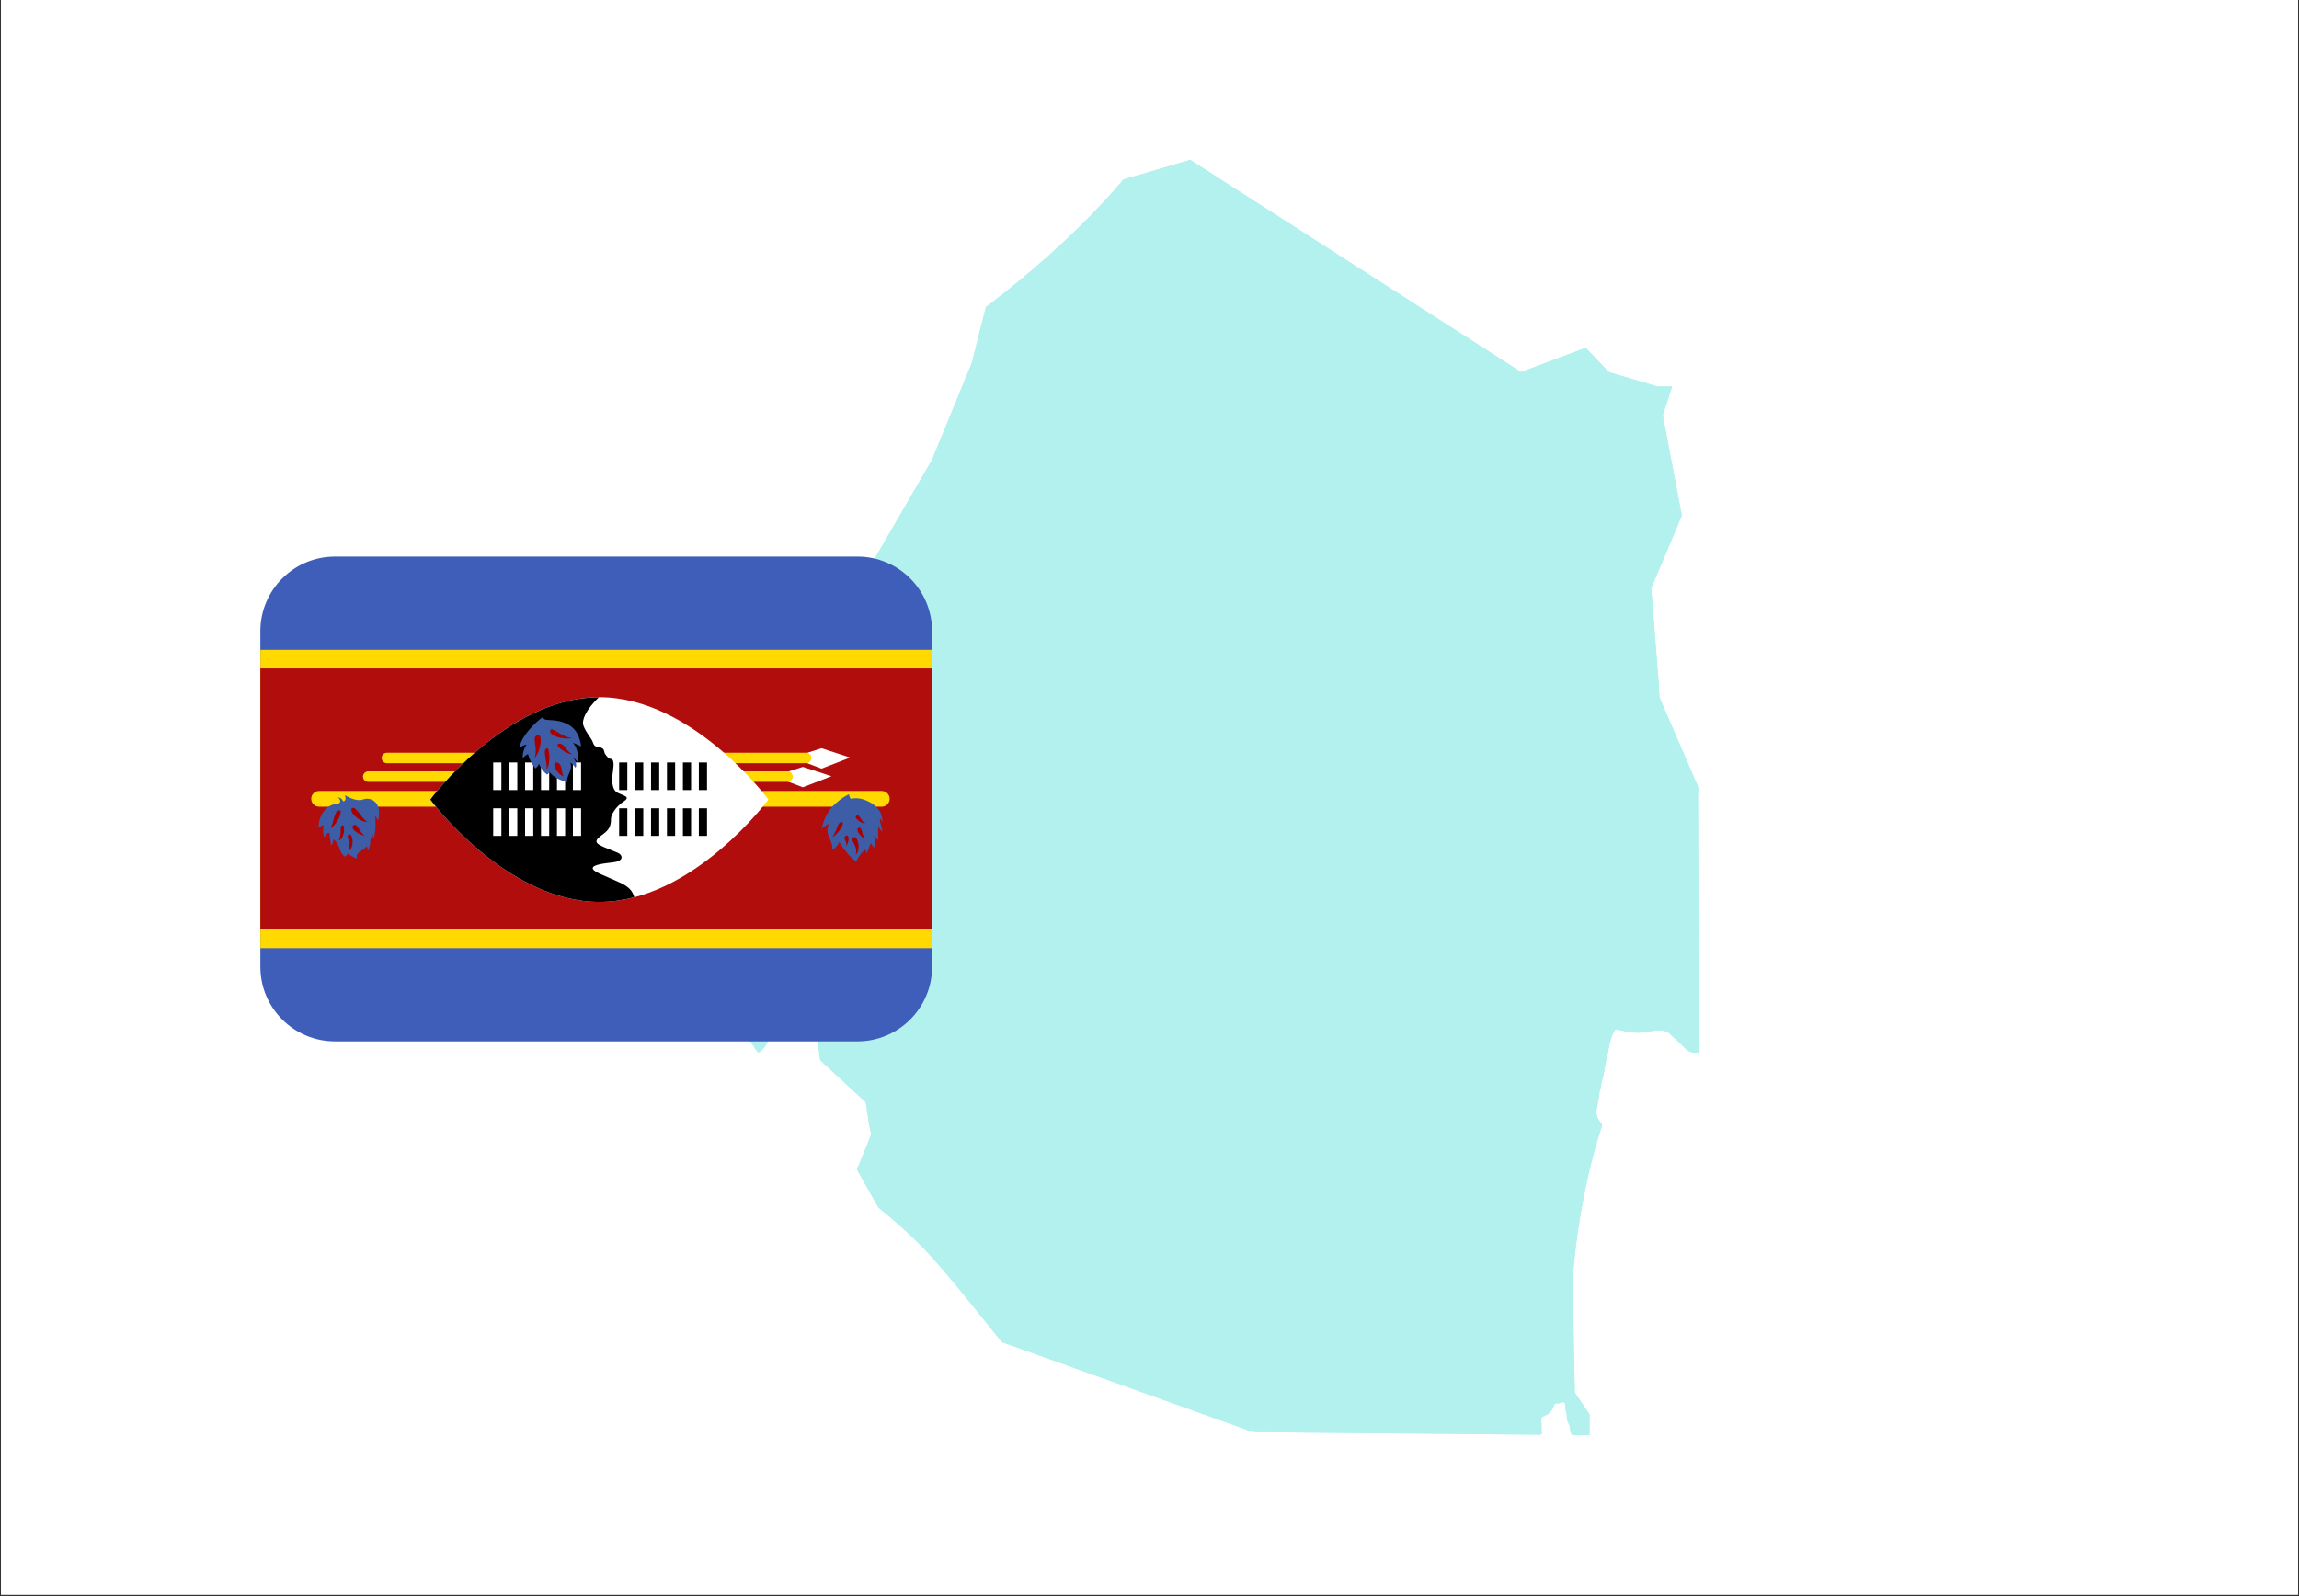 <svg xmlns="http://www.w3.org/2000/svg" xmlns:xlink="http://www.w3.org/1999/xlink" width="1080" zoomAndPan="magnify" viewBox="0 0 810 562.5" height="750" preserveAspectRatio="xMidYMid meet" version="1.0"><rect x="0" y="0" width="810" height="562.5" fill="#333333" stroke="none"/><defs><filter x="0%" y="0%" width="100%" height="100%" id="2e8896d241"><feColorMatrix values="0 0 0 0 1 0 0 0 0 1 0 0 0 0 1 0 0 0 1 0" color-interpolation-filters="sRGB"/></filter><clipPath id="f095def7d6"><path d="M 0.359 0 L 809.641 0 L 809.641 562 L 0.359 562 Z M 0.359 0 " clip-rule="nonzero"/></clipPath><mask id="3a27317a07"><g filter="url(#2e8896d241)"><rect x="-81" width="972" fill="#000000" y="-56.25" height="675" fill-opacity="0.3"/></g></mask><clipPath id="7ea0882ab5"><path d="M 0.816 1.199 L 338.629 1.199 L 338.629 450.801 L 0.816 450.801 Z M 0.816 1.199 " clip-rule="nonzero"/></clipPath><clipPath id="5da2bc1001"><rect x="0" width="339" y="0" height="451"/></clipPath><clipPath id="b48fc3cbbd"><path d="M 91.668 196.148 L 328.461 196.148 L 328.461 366.996 L 91.668 366.996 Z M 91.668 196.148 " clip-rule="nonzero"/></clipPath><clipPath id="48c58f9f0e"><path d="M 91.668 229 L 328.461 229 L 328.461 335 L 91.668 335 Z M 91.668 229 " clip-rule="nonzero"/></clipPath><clipPath id="1e791bda87"><path d="M 91.668 235 L 328.461 235 L 328.461 328 L 91.668 328 Z M 91.668 235 " clip-rule="nonzero"/></clipPath></defs><g clip-path="url(#f095def7d6)"><path fill="#ffffff" d="M 0.359 0 L 809.641 0 L 809.641 562 L 0.359 562 Z M 0.359 0 " fill-opacity="1" fill-rule="nonzero"/><path fill="#ffffff" d="M 0.359 0 L 809.641 0 L 809.641 562 L 0.359 562 Z M 0.359 0 " fill-opacity="1" fill-rule="nonzero"/></g><g mask="url(#3a27317a07)"><g transform="matrix(1, 0, 0, 1, 260, 55)"><g clip-path="url(#5da2bc1001)"><g clip-path="url(#7ea0882ab5)"><path fill="#00cfc8" d="M 338.512 315.852 C 338.512 315.914 338.477 315.961 338.43 315.98 L 338.426 315.98 C 338.379 316.02 338.305 316.027 338.254 315.961 C 338.25 315.961 338.25 315.957 338.25 315.957 C 338.23 315.938 337.379 316 337.363 316 C 337.074 315.992 336.777 315.984 336.492 315.941 C 335.918 315.855 335.367 315.688 334.871 315.383 C 333.887 314.762 333.148 313.883 332.328 313.078 C 331.344 312.105 330.348 311.133 329.273 310.277 C 328.734 309.848 328.324 309.164 327.707 308.848 C 327.062 308.52 326.18 308.105 325.441 308.07 C 322.508 307.934 319.637 309.039 316.684 308.941 C 315.309 308.898 314.043 308.812 312.699 308.484 C 312.277 308.383 308.863 307.445 308.863 308.152 C 308.863 308.215 308.824 308.27 308.77 308.293 C 308.77 308.297 308.77 308.301 308.766 308.305 C 307.977 309.797 307.422 311.438 307.059 313.078 C 306.691 314.711 306.504 316.344 306.074 317.965 C 305.836 318.859 305.715 319.77 305.496 320.668 C 305.332 321.344 305.414 322.016 305.184 322.672 C 305.035 323.105 305.008 323.539 304.938 323.992 C 304.891 324.309 304.754 324.574 304.684 324.891 C 304.527 325.598 304.219 326.336 304.18 327.059 C 304.141 327.812 303.977 328.465 303.723 329.164 C 303.484 329.805 303.508 330.617 303.383 331.305 C 303.094 332.898 302.816 334.488 302.531 336.086 C 302.246 337.672 302.789 339.027 303.711 340.262 C 303.91 340.531 304.543 341.234 304.426 341.688 C 304.445 341.719 304.449 341.758 304.434 341.805 C 302.945 346.242 301.656 350.746 300.531 355.289 C 297.383 368.02 295.281 381.078 294.207 394.152 C 294.094 395.5 294.094 396.789 294.117 398.141 C 294.195 402.043 294.27 405.945 294.344 409.848 C 294.504 418.172 294.66 426.496 294.82 434.824 C 294.824 435.117 294.828 435.41 294.836 435.703 C 294.836 435.734 294.836 435.754 294.84 435.77 C 294.945 435.922 295.047 436.074 295.145 436.223 C 296.398 438.062 297.648 439.902 298.902 441.742 C 299.266 442.281 299.629 442.812 299.992 443.348 C 300.059 443.445 300.02 443.641 300.02 443.754 L 300.02 450.602 C 300.02 450.684 299.949 450.754 299.867 450.754 L 294 450.754 C 293.926 450.754 293.879 450.703 293.852 450.641 C 293.668 450.195 293.352 449.918 293.281 449.406 C 293.191 448.719 293.219 448.059 292.961 447.395 C 292.734 446.82 292.434 446.27 292.238 445.676 C 292.023 445.043 292.062 444.477 292.012 443.82 C 291.938 442.922 291.617 442.055 291.461 441.168 C 291.367 440.648 291.746 439.074 290.707 439.156 C 290.09 439.211 289.523 439.547 288.906 439.648 C 288.801 439.668 288.703 439.637 288.609 439.598 C 287.973 439.344 287.574 439.93 287.445 440.465 C 287.184 441.566 286.426 442.535 285.551 443.246 C 284.656 443.977 282.984 443.938 282.984 445.398 C 282.984 446.043 283.141 446.672 283.121 447.316 C 283.102 448.047 283.055 448.73 283.203 449.453 C 283.316 450.031 283.203 450.602 282.492 450.602 C 282.461 450.602 282.438 450.594 282.418 450.582 C 282.398 450.594 282.371 450.602 282.34 450.602 C 278.883 450.57 275.426 450.535 271.969 450.504 C 255.098 450.352 238.227 450.199 221.359 450.047 C 208.418 449.93 195.484 449.809 182.547 449.695 C 180.652 449.676 178.875 448.727 177.105 448.09 C 170.879 445.863 164.648 443.633 158.426 441.402 C 141.797 435.453 125.168 429.496 108.539 423.547 C 103.742 421.828 98.941 420.109 94.141 418.391 C 93.414 418.129 93.016 418.062 92.543 417.465 C 90.504 414.902 88.461 412.348 86.406 409.801 C 80.043 401.914 73.719 393.918 66.848 386.469 C 62.367 381.609 57.387 377.176 52.344 372.91 C 51.566 372.258 50.785 371.602 49.996 370.957 C 49.832 370.82 49.539 370.668 49.434 370.477 C 48.805 369.359 48.18 368.246 47.551 367.133 C 45.719 363.883 43.887 360.629 42.055 357.379 C 41.766 356.863 42.488 355.812 42.684 355.332 C 43.496 353.328 44.309 351.32 45.121 349.316 C 45.684 347.926 46.246 346.531 46.809 345.141 C 47.031 344.598 46.418 342.484 46.297 341.699 C 45.965 339.551 45.629 337.406 45.293 335.254 C 45.164 334.398 45.234 333.656 44.719 333.18 C 39.547 328.406 34.379 323.629 29.211 318.852 C 28.805 318.48 28.871 317.742 28.793 317.227 C 28.5 315.277 28.203 313.328 27.91 311.383 C 27.586 309.254 27.266 307.129 26.945 305 C 26.82 304.168 26.461 303.109 26.586 302.262 C 26.59 302.219 26.645 302.16 26.691 302.156 C 26.512 302.18 26.469 301.602 26.43 301.328 C 26.391 301.07 26.371 300.801 26.309 300.547 C 26.168 299.949 25.406 300.391 25.457 300.895 C 25.52 301.617 25.957 302.91 25.277 303.508 C 25.102 303.664 24.129 304.148 24.066 304.27 C 23.848 304.684 23.434 305.039 23.016 305.254 C 22.512 305.523 22.066 305.688 21.477 305.621 C 20.492 305.508 19.863 305.977 19.273 306.734 C 18.473 307.77 17.344 308.309 16.043 308.18 C 14.195 307.996 14.684 310.008 13.359 310.66 C 12.848 310.91 12.535 310.844 11.992 310.91 C 10.672 311.062 10.684 312.27 10.051 313.062 C 9.387 313.898 8.469 315.488 7.395 315.844 C 6.852 316.023 5.809 314.145 5.637 313.883 C 4.715 312.508 3.52 311.191 3.168 309.551 C 2.855 308.078 3.105 306.523 2.934 305.027 C 2.691 302.93 2.383 300.832 2.184 298.727 C 1.805 294.711 1.449 290.754 1.402 286.715 C 1.355 282.41 1.113 278.109 1.105 273.805 C 1.102 273.805 1.098 273.809 1.09 273.809 C 1.066 272.543 0.988 271.277 0.961 270.012 C 0.93 268.449 1.078 266.883 1.145 265.324 C 1.207 263.777 1.281 262.219 1.254 260.672 C 1.238 259.438 1.09 258.293 1.207 257.059 C 1.352 255.539 1.441 253.824 1.109 252.328 C 0.82 251.027 0.953 249.465 1.074 248.148 C 1.344 245.301 1.25 242.434 1.332 239.578 C 1.402 237.199 1.359 234.816 1.617 232.445 C 1.883 230.016 2.004 227.645 2.023 225.199 C 2.047 222.75 2.145 220.309 2.465 217.879 C 2.77 215.523 3.312 213.207 3.715 210.867 C 4.117 208.496 4.77 206.188 5.344 203.852 C 5.914 201.547 6.309 199.172 6.973 196.895 C 7.285 195.801 7.867 194.758 8.402 193.762 C 8.934 192.773 9.406 191.777 9.852 190.742 C 10.715 188.703 11.574 186.676 12.855 184.855 C 15.418 181.223 18.258 177.805 21.02 174.32 C 22.484 172.473 23.93 170.59 25.234 168.621 C 26.434 166.816 27.523 164.996 28.969 163.367 C 30.488 161.656 32.16 160.078 33.727 158.406 C 35.289 156.734 36.84 155.027 38.449 153.406 C 39.184 152.668 39.969 152.012 40.801 151.379 C 41.664 150.727 42.746 150.027 43.355 149.098 C 43.906 148.254 44.496 147.496 45.145 146.727 C 45.602 146.18 45.949 145.555 46.379 144.992 C 46.371 144.965 46.379 144.934 46.398 144.898 C 46.52 144.688 46.641 144.48 46.762 144.27 C 50.746 137.41 54.727 130.555 58.703 123.699 C 60.957 119.824 63.207 115.945 65.457 112.07 C 66.172 110.848 66.879 109.621 67.59 108.398 C 67.801 108.035 68.227 107.391 68.336 107.125 C 71.074 100.457 73.812 93.785 76.551 87.117 C 78.137 83.258 79.723 79.402 81.309 75.543 C 81.645 74.723 81.98 73.898 82.316 73.078 C 82.578 72.445 82.68 71.711 82.844 71.051 C 83.965 66.613 85.086 62.18 86.207 57.742 C 86.566 56.32 86.922 54.898 87.281 53.473 C 87.305 53.402 87.309 53.305 87.348 53.238 C 87.527 52.938 88.094 52.66 88.371 52.449 C 88.848 52.082 89.324 51.719 89.801 51.352 C 91.793 49.82 93.77 48.266 95.727 46.688 C 107.082 37.547 117.941 27.734 127.93 17.105 C 130.254 14.633 132.543 12.117 134.727 9.52 C 135.066 9.117 135.406 8.715 135.734 8.305 C 135.809 8.207 136.035 8.184 136.145 8.152 C 136.66 8 137.18 7.848 137.699 7.699 C 144.926 5.578 152.156 3.457 159.387 1.34 C 159.496 1.309 159.566 1.387 159.574 1.473 C 166.395 5.848 173.211 10.223 180.035 14.598 C 196.66 25.27 213.289 35.938 229.918 46.605 C 243.543 55.348 257.172 64.094 270.797 72.836 C 272.223 73.75 273.645 74.664 275.07 75.578 C 276.141 76.266 275.859 76.133 277.148 75.648 C 284.301 72.965 291.453 70.281 298.609 67.598 C 298.66 67.578 298.723 67.602 298.758 67.637 C 301.004 69.996 303.25 72.355 305.492 74.711 C 306.023 75.27 306.566 76.062 307.145 76.23 C 308.383 76.594 309.621 76.961 310.859 77.324 C 314.617 78.43 318.379 79.535 322.141 80.645 C 322.875 80.855 323.676 81.211 324.414 81.211 L 328.93 81.211 C 329.027 81.211 329.109 81.309 329.082 81.402 C 328.152 84.242 327.227 87.078 326.301 89.918 C 326.121 90.469 325.793 91.113 325.871 91.504 C 326.004 92.211 326.137 92.918 326.273 93.621 C 327.551 100.363 328.828 107.102 330.105 113.84 C 330.828 117.668 331.559 121.496 332.285 125.32 C 332.344 125.652 332.66 126.426 332.52 126.766 C 332.113 127.73 331.707 128.688 331.305 129.652 C 328.137 137.18 324.969 144.703 321.805 152.227 C 321.688 152.508 321.844 153.266 321.875 153.668 C 321.996 155.191 322.113 156.719 322.234 158.242 C 322.609 163.043 322.988 167.844 323.367 172.641 C 323.727 177.262 324.094 181.879 324.453 186.496 C 324.57 188.012 324.457 190.25 324.973 191.445 C 328.332 199.242 331.695 207.035 335.059 214.824 C 336.105 217.262 337.16 219.695 338.207 222.125 C 338.523 222.863 338.234 224.32 338.238 225.098 C 338.289 242.191 338.344 259.289 338.391 276.387 C 338.43 289.539 338.469 302.695 338.512 315.852 Z M 338.512 315.852 " fill-opacity="1" fill-rule="nonzero"/><path fill="#00cfc8" d="M 338.391 276.387 C 338.344 259.289 338.289 242.191 338.238 225.094 C 338.234 224.316 338.523 222.863 338.207 222.125 C 337.16 219.691 336.105 217.262 335.059 214.824 C 331.695 207.031 328.332 199.238 324.973 191.445 C 324.457 190.25 324.57 188.012 324.453 186.496 C 324.094 181.879 323.727 177.258 323.367 172.641 C 322.988 167.844 322.609 163.039 322.234 158.242 C 322.113 156.719 321.996 155.191 321.875 153.668 C 321.844 153.266 321.688 152.508 321.805 152.227 C 324.969 144.703 328.141 137.18 331.305 129.652 C 331.707 128.688 332.113 127.73 332.52 126.766 C 332.66 126.426 332.344 125.652 332.285 125.32 C 331.559 121.492 330.832 117.668 330.105 113.84 C 328.828 107.102 327.551 100.359 326.273 93.621 C 326.141 92.918 326.004 92.211 325.871 91.5 C 325.793 91.113 326.121 90.469 326.301 89.918 C 327.227 87.078 328.152 84.238 329.082 81.402 C 329.109 81.309 329.027 81.211 328.93 81.211 L 324.418 81.211 C 323.676 81.211 322.875 80.855 322.141 80.645 C 318.379 79.535 314.617 78.43 310.859 77.324 C 309.621 76.961 308.383 76.594 307.145 76.23 C 306.566 76.062 306.023 75.27 305.492 74.711 C 303.25 72.352 301.004 69.996 298.758 67.637 C 298.723 67.602 298.66 67.578 298.609 67.598 C 291.453 70.281 284.305 72.965 277.148 75.645 C 275.859 76.129 276.141 76.266 275.07 75.574 C 273.645 74.664 272.223 73.75 270.797 72.836 C 257.172 64.094 243.543 55.348 229.918 46.605 C 213.289 35.938 196.66 25.27 180.035 14.598 C 173.211 10.223 166.395 5.844 159.574 1.473 C 159.582 1.539 159.555 1.609 159.473 1.637 C 159.422 1.648 159.375 1.664 159.328 1.676 C 167.832 7.133 176.332 12.586 184.836 18.043 C 201.777 28.91 218.715 39.777 235.656 50.652 C 248.109 58.641 260.562 66.633 273.016 74.621 C 273.918 75.199 274.816 75.773 275.715 76.352 C 275.965 76.512 276.234 76.312 276.492 76.215 C 278.016 75.645 279.543 75.074 281.066 74.504 C 285.625 72.793 290.184 71.082 294.746 69.371 C 296 68.902 297.258 68.43 298.516 67.957 C 298.746 67.871 298.535 67.848 298.879 68.207 C 299.535 68.898 300.188 69.582 300.844 70.27 C 302.477 71.984 304.109 73.699 305.742 75.414 C 306.41 76.113 306.629 76.395 307.516 76.66 C 311.84 77.93 316.16 79.199 320.484 80.473 C 321.66 80.816 322.836 81.164 324.016 81.508 C 324.633 81.691 325.555 81.516 326.188 81.516 L 328.574 81.516 C 328.637 81.516 328.688 81.516 328.727 81.52 C 328.168 83.211 327.613 84.906 327.062 86.602 C 326.711 87.68 326.359 88.758 326.004 89.836 C 325.867 90.258 325.531 90.867 325.531 91.32 C 325.531 91.938 325.777 92.637 325.891 93.238 C 326.211 94.934 326.535 96.637 326.855 98.336 C 327.785 103.234 328.715 108.125 329.641 113.023 C 330.398 117.016 331.156 121.008 331.914 124.996 C 331.988 125.379 332.281 126.547 332.227 126.684 C 331.82 127.645 331.414 128.609 331.012 129.574 C 327.844 137.098 324.68 144.621 321.516 152.148 C 321.363 152.504 321.523 153.055 321.551 153.426 C 321.668 154.875 321.781 156.332 321.895 157.781 C 322.27 162.523 322.641 167.273 323.012 172.016 C 323.383 176.699 323.75 181.383 324.117 186.066 C 324.227 187.445 324.332 188.824 324.441 190.195 C 324.469 190.562 324.441 190.973 324.59 191.312 C 327.809 198.777 331.027 206.242 334.246 213.707 C 335.461 216.523 336.68 219.344 337.891 222.16 C 338.082 222.594 337.934 224.148 337.934 224.863 C 337.957 231.703 337.977 238.535 337.996 245.375 C 338.055 264.734 338.113 284.09 338.168 303.449 C 338.184 307.508 338.195 311.574 338.207 315.633 L 338.207 315.848 C 338.207 315.895 338.223 315.93 338.25 315.957 C 338.25 315.957 338.25 315.961 338.254 315.961 C 338.301 316 338.375 316.004 338.43 315.98 L 338.434 315.98 C 338.477 315.961 338.512 315.914 338.512 315.848 C 338.469 302.695 338.43 289.539 338.391 276.387 Z M 308.488 308.176 C 308.492 308.168 308.5 308.16 308.504 308.152 C 308.52 308.121 308.539 308.102 308.559 308.09 C 308.562 308.062 308.566 308.035 308.574 308.012 C 308.508 308.039 308.477 308.113 308.488 308.176 Z M 338.465 315.742 C 338.402 315.66 338.309 315.633 338.207 315.633 C 338.012 315.621 337.781 315.699 337.637 315.699 C 336.691 315.695 335.852 315.582 335.027 315.113 C 333.777 314.414 332.871 313.137 331.816 312.195 C 331.234 311.68 330.73 311.086 330.156 310.562 C 329.586 310.035 328.984 309.602 328.441 309.039 C 327.609 308.176 326.074 307.754 324.914 307.754 C 323.305 307.754 321.789 308.184 320.195 308.352 C 318.574 308.527 317.016 308.629 315.387 308.605 C 313.746 308.582 312.102 308.02 310.504 307.699 C 310.062 307.613 308.734 307.348 308.574 308.012 C 308.508 308.039 308.48 308.113 308.492 308.176 C 308.492 308.18 308.492 308.18 308.492 308.18 C 308.5 308.246 308.547 308.305 308.633 308.305 L 308.711 308.305 C 308.73 308.305 308.75 308.301 308.77 308.293 C 308.824 308.27 308.863 308.215 308.863 308.152 C 308.863 307.445 312.277 308.379 312.699 308.484 C 314.043 308.809 315.309 308.898 316.684 308.941 C 319.641 309.039 322.508 307.934 325.445 308.07 C 326.18 308.102 327.062 308.52 327.707 308.848 C 328.324 309.164 328.734 309.848 329.273 310.277 C 330.348 311.133 331.348 312.105 332.328 313.074 C 333.148 313.883 333.887 314.762 334.871 315.379 C 335.367 315.688 335.918 315.855 336.492 315.941 C 336.777 315.984 337.074 315.988 337.363 316 C 337.379 316 338.234 315.934 338.25 315.957 C 338.25 315.957 338.25 315.961 338.254 315.961 C 338.305 316.027 338.379 316.02 338.43 315.98 C 338.496 315.926 338.527 315.824 338.465 315.742 Z M 308.633 308.074 C 308.609 308.074 308.586 308.078 308.559 308.09 C 308.539 308.102 308.516 308.121 308.504 308.152 C 308.5 308.16 308.492 308.168 308.492 308.176 C 308.492 308.18 308.492 308.18 308.492 308.18 C 307.812 309.453 307.344 310.816 306.961 312.207 C 306.52 313.812 306.402 315.469 305.992 317.078 C 305.789 317.883 305.559 318.676 305.41 319.492 C 305.293 320.16 305.008 320.891 305.023 321.566 C 305.039 322.293 304.75 322.938 304.672 323.66 C 304.582 324.492 304.27 325.371 304.043 326.176 C 303.875 326.773 303.832 327.391 303.754 328.008 C 303.668 328.738 303.273 329.305 303.258 330.055 C 303.246 330.855 303.004 331.68 302.828 332.457 C 302.621 333.367 302.574 334.293 302.406 335.207 C 302.137 336.645 302.086 337.871 302.656 339.254 C 302.805 339.617 304.387 341.383 304.105 341.656 C 304.039 341.723 304.051 341.805 304.098 341.859 C 304.152 341.918 304.246 341.945 304.32 341.871 C 304.379 341.82 304.41 341.754 304.426 341.688 C 304.547 341.238 303.91 340.531 303.711 340.262 C 302.789 339.027 302.246 337.672 302.531 336.086 C 302.816 334.488 303.094 332.898 303.383 331.305 C 303.508 330.617 303.484 329.805 303.723 329.164 C 303.977 328.465 304.141 327.812 304.18 327.059 C 304.219 326.34 304.527 325.598 304.684 324.891 C 304.754 324.574 304.891 324.309 304.938 323.992 C 305.008 323.539 305.035 323.105 305.188 322.672 C 305.414 322.016 305.332 321.344 305.496 320.668 C 305.715 319.773 305.84 318.859 306.074 317.965 C 306.504 316.344 306.691 314.711 307.059 313.078 C 307.422 311.438 307.977 309.797 308.766 308.305 C 308.77 308.301 308.77 308.297 308.77 308.293 C 308.82 308.184 308.727 308.086 308.633 308.074 Z M 304.426 341.688 C 304.367 341.594 304.188 341.582 304.145 341.723 C 304.129 341.77 304.113 341.812 304.098 341.859 C 299.129 356.676 296.273 372.219 294.535 387.734 C 294.305 389.762 294.102 391.789 293.93 393.828 C 293.871 394.5 293.758 395.207 293.773 395.883 C 293.812 398.137 293.855 400.387 293.898 402.637 C 294.078 411.895 294.254 421.148 294.43 430.406 C 294.457 431.809 294.484 433.207 294.508 434.605 C 294.52 435.02 294.398 435.656 294.641 436.016 C 295.797 437.719 296.953 439.418 298.105 441.113 C 298.602 441.844 299.102 442.57 299.594 443.305 C 299.637 443.363 299.68 443.422 299.715 443.484 L 299.715 450.445 L 294.023 450.445 C 294.211 450.445 293.746 449.906 293.684 449.75 C 293.492 449.289 293.562 448.754 293.508 448.273 C 293.453 447.789 293.27 447.324 293.078 446.879 C 292.898 446.449 292.695 446.031 292.531 445.598 C 292.312 445.016 292.328 444.426 292.316 443.82 C 292.293 442.699 291.727 441.656 291.746 440.527 C 291.758 439.898 291.762 439.348 291.203 438.973 C 290.578 438.551 289.621 439.219 289.008 439.324 C 288.453 439.418 287.875 438.969 287.469 439.625 C 287.281 439.918 287.191 440.223 287.109 440.562 C 286.957 441.199 286.566 441.695 286.168 442.207 C 285.527 443.016 284.738 443.41 283.801 443.766 C 283.152 444.016 282.812 444.449 282.703 445.125 C 282.551 446.008 282.844 446.957 282.797 447.855 C 282.773 448.273 282.73 448.723 282.816 449.133 C 282.898 449.512 283.125 450.293 282.492 450.293 C 282.461 450.293 282.434 450.305 282.41 450.316 C 282.32 450.371 282.324 450.527 282.418 450.582 C 282.438 450.594 282.461 450.598 282.492 450.598 C 283.203 450.598 283.316 450.027 283.203 449.453 C 283.055 448.73 283.102 448.047 283.121 447.316 C 283.141 446.672 282.98 446.043 282.98 445.398 C 282.984 443.938 284.656 443.977 285.551 443.246 C 286.422 442.531 287.184 441.566 287.445 440.461 C 287.574 439.93 287.973 439.344 288.609 439.598 C 288.703 439.637 288.801 439.668 288.906 439.648 C 289.523 439.543 290.09 439.207 290.707 439.156 C 291.746 439.07 291.367 440.648 291.461 441.168 C 291.617 442.055 291.938 442.918 292.012 443.82 C 292.062 444.477 292.023 445.039 292.238 445.676 C 292.434 446.266 292.734 446.82 292.961 447.395 C 293.219 448.055 293.191 448.719 293.281 449.402 C 293.352 449.914 293.668 450.195 293.852 450.637 C 293.879 450.703 293.926 450.75 294 450.75 L 299.867 450.75 C 299.949 450.75 300.02 450.68 300.02 450.598 L 300.02 443.75 C 300.02 443.641 300.059 443.445 299.992 443.348 C 299.625 442.812 299.266 442.277 298.902 441.742 C 297.648 439.902 296.398 438.062 295.145 436.223 C 295.043 436.07 294.945 435.918 294.84 435.77 L 294.84 435.766 C 294.836 435.75 294.836 435.734 294.836 435.703 C 294.828 435.41 294.824 435.113 294.82 434.82 C 294.66 426.496 294.504 418.172 294.344 409.848 C 294.266 405.945 294.195 402.043 294.117 398.141 C 294.094 396.789 294.094 395.5 294.207 394.148 C 295.281 381.078 297.383 368.02 300.531 355.289 C 301.652 350.742 302.945 346.242 304.434 341.801 C 304.449 341.758 304.445 341.719 304.426 341.688 Z M 282.414 450.316 C 282.395 450.305 282.371 450.293 282.34 450.293 C 271.867 450.199 261.391 450.105 250.922 450.008 C 233.301 449.848 215.688 449.691 198.07 449.527 C 193.051 449.484 188.035 449.438 183.02 449.391 C 182.508 449.391 181.816 449.457 181.449 449.32 C 180.227 448.887 179.008 448.449 177.789 448.012 C 163.246 442.809 148.707 437.602 134.168 432.395 C 120.973 427.672 107.777 422.949 94.582 418.223 C 93.82 417.953 93.223 417.84 92.852 417.371 C 90.902 414.914 88.941 412.465 86.973 410.023 C 80.59 402.098 74.223 394.109 67.367 386.586 C 62.961 381.75 58.035 377.359 53.055 373.117 C 52.242 372.426 51.426 371.742 50.602 371.062 C 50.371 370.871 49.801 370.512 49.695 370.32 C 49.066 369.207 48.441 368.09 47.812 366.98 C 45.98 363.727 44.148 360.477 42.316 357.223 C 42.23 357.066 42.277 357.145 42.43 356.762 C 42.723 356.043 43.016 355.32 43.309 354.598 C 44.137 352.543 44.969 350.488 45.801 348.434 C 46.117 347.656 46.434 346.875 46.746 346.098 C 46.852 345.832 47.133 345.414 47.133 345.117 C 47.133 343.898 46.738 342.562 46.551 341.363 C 46.219 339.234 45.887 337.102 45.555 334.973 C 45.461 334.348 45.535 333.523 45.051 333.074 C 39.875 328.293 34.703 323.516 29.527 318.734 C 29.137 318.375 29.191 317.848 29.086 317.145 C 28.805 315.289 28.527 313.43 28.246 311.574 C 28.137 310.867 26.832 302.441 26.902 302.43 C 27 302.418 27.047 302.281 26.996 302.207 C 26.695 301.773 26.641 298.527 25.348 299.801 C 24.902 300.238 25.184 301.289 25.262 301.812 C 25.414 302.789 24.965 302.883 24.168 303.703 C 23.445 304.438 23.004 305.188 21.832 305.332 C 21.426 305.383 20.941 305.129 20.543 305.293 C 20.043 305.496 19.66 305.828 19.293 306.219 C 18.457 307.109 17.777 307.984 16.363 307.91 C 15.789 307.879 15.273 307.773 14.707 307.93 C 14.402 308.012 14.336 308.254 14.207 308.504 C 14.027 308.844 14.094 309.344 13.938 309.66 C 13.562 310.426 12.758 310.648 11.992 310.605 C 10.984 310.543 10.266 311.758 9.949 312.535 C 9.621 313.344 8.852 314 8.312 314.676 C 7.473 315.734 6.738 314.887 6.172 314.117 C 4.965 312.469 3.605 310.766 3.332 308.703 C 3.262 308.18 3.469 307.633 3.383 307.121 C 3.215 306.082 3.238 305.035 3.117 303.992 C 2.863 301.887 2.574 299.789 2.395 297.68 C 2.066 293.832 1.746 290.043 1.699 286.172 C 1.656 282.043 1.418 277.914 1.41 273.781 C 1.41 273.762 1.406 273.746 1.402 273.73 C 1.352 273.586 1.102 273.602 1.102 273.781 L 1.102 273.805 C 1.113 278.109 1.352 282.41 1.402 286.715 C 1.449 290.754 1.805 294.711 2.184 298.727 C 2.379 300.832 2.691 302.93 2.934 305.027 C 3.102 306.523 2.852 308.078 3.168 309.551 C 3.52 311.191 4.715 312.508 5.637 313.883 C 5.809 314.145 6.852 316.023 7.391 315.844 C 8.469 315.488 9.387 313.898 10.051 313.062 C 10.68 312.27 10.672 311.062 11.992 310.91 C 12.535 310.844 12.848 310.91 13.359 310.66 C 14.68 310.008 14.195 307.996 16.043 308.18 C 17.344 308.309 18.473 307.77 19.273 306.734 C 19.863 305.977 20.492 305.508 21.477 305.621 C 22.066 305.688 22.512 305.523 23.016 305.254 C 23.43 305.035 23.848 304.684 24.066 304.27 C 24.129 304.148 25.102 303.664 25.277 303.508 C 25.957 302.91 25.52 301.617 25.457 300.895 C 25.406 300.391 26.168 299.949 26.309 300.547 C 26.371 300.801 26.391 301.07 26.43 301.328 C 26.469 301.602 26.512 302.18 26.691 302.156 C 26.645 302.164 26.59 302.219 26.582 302.262 C 26.461 303.109 26.82 304.168 26.945 305 C 27.266 307.129 27.586 309.254 27.91 311.383 C 28.203 313.328 28.5 315.277 28.793 317.227 C 28.871 317.742 28.805 318.48 29.207 318.852 C 34.379 323.629 39.547 328.406 44.719 333.18 C 45.23 333.656 45.16 334.398 45.293 335.254 C 45.629 337.402 45.965 339.551 46.297 341.699 C 46.418 342.488 47.031 344.598 46.809 345.141 C 46.246 346.531 45.684 347.926 45.121 349.316 C 44.309 351.32 43.496 353.328 42.684 355.332 C 42.488 355.812 41.766 356.863 42.055 357.379 C 43.887 360.629 45.719 363.883 47.551 367.133 C 48.176 368.246 48.805 369.359 49.434 370.477 C 49.539 370.668 49.828 370.82 49.996 370.957 C 50.785 371.602 51.562 372.258 52.34 372.91 C 57.387 377.176 62.367 381.609 66.848 386.469 C 73.719 393.918 80.043 401.914 86.402 409.801 C 88.457 412.348 90.504 414.902 92.539 417.465 C 93.012 418.062 93.414 418.129 94.141 418.391 C 98.941 420.109 103.742 421.828 108.539 423.547 C 125.168 429.496 141.797 435.453 158.426 441.402 C 164.648 443.633 170.879 445.863 177.105 448.09 C 178.875 448.727 180.652 449.676 182.547 449.695 C 195.484 449.809 208.418 449.93 221.355 450.047 C 238.227 450.199 255.098 450.352 271.969 450.504 C 275.426 450.535 278.883 450.57 282.34 450.602 C 282.371 450.602 282.398 450.594 282.418 450.582 C 282.512 450.527 282.512 450.367 282.414 450.316 Z M 46.941 144.57 C 46.848 144.73 46.754 144.891 46.66 145.051 C 46.582 145.188 46.391 145.117 46.379 144.992 C 45.949 145.555 45.602 146.18 45.145 146.727 C 44.496 147.496 43.906 148.254 43.355 149.098 C 42.75 150.027 41.664 150.727 40.801 151.379 C 39.973 152.012 39.184 152.668 38.449 153.406 C 36.84 155.027 35.293 156.734 33.727 158.402 C 32.16 160.078 30.488 161.652 28.969 163.367 C 27.523 164.996 26.434 166.816 25.238 168.621 C 23.93 170.59 22.488 172.469 21.02 174.32 C 18.258 177.805 15.422 181.223 12.855 184.855 C 11.574 186.676 10.715 188.703 9.852 190.742 C 9.41 191.777 8.938 192.77 8.402 193.762 C 7.867 194.758 7.285 195.801 6.973 196.895 C 6.312 199.172 5.914 201.547 5.344 203.852 C 4.77 206.184 4.117 208.496 3.715 210.867 C 3.312 213.207 2.773 215.523 2.465 217.875 C 2.145 220.305 2.047 222.75 2.023 225.199 C 2.004 227.645 1.883 230.016 1.617 232.445 C 1.359 234.816 1.402 237.199 1.332 239.578 C 1.25 242.434 1.344 245.301 1.078 248.148 C 0.953 249.465 0.82 251.027 1.109 252.324 C 1.441 253.824 1.352 255.539 1.207 257.059 C 1.09 258.293 1.238 259.438 1.258 260.672 C 1.281 262.219 1.207 263.777 1.145 265.324 C 1.078 266.883 0.93 268.449 0.961 270.012 C 0.988 271.277 1.066 272.543 1.09 273.805 C 1.098 273.805 1.102 273.805 1.105 273.805 L 1.402 273.805 L 1.402 273.73 C 1.371 271.617 1.242 269.527 1.352 267.41 C 1.473 265 1.652 262.555 1.547 260.141 C 1.504 259.176 1.383 258.281 1.484 257.316 C 1.617 256.109 1.625 254.859 1.59 253.645 C 1.555 252.539 1.316 251.461 1.297 250.348 C 1.273 249.16 1.422 247.992 1.496 246.812 C 1.801 242.133 1.426 237.41 1.891 232.738 C 2.133 230.309 2.312 227.938 2.328 225.496 C 2.34 223.047 2.43 220.605 2.73 218.172 C 3.328 213.266 4.527 208.438 5.707 203.652 C 6.277 201.34 6.688 198.973 7.348 196.688 C 7.672 195.562 8.375 194.453 8.93 193.43 C 9.512 192.359 9.953 191.258 10.434 190.145 C 11.312 188.105 12.254 186.18 13.57 184.387 C 14.953 182.504 16.348 180.633 17.809 178.805 C 20.605 175.297 23.5 171.855 25.949 168.086 C 26.723 166.898 27.441 165.703 28.332 164.594 C 29.156 163.559 30.07 162.594 30.996 161.648 C 32.945 159.648 34.914 157.664 36.805 155.617 C 37.723 154.621 38.621 153.609 39.625 152.703 C 40.555 151.863 41.613 151.184 42.562 150.367 C 43.496 149.559 44.074 148.496 44.844 147.543 C 45.191 147.117 45.562 146.707 45.898 146.27 C 46.27 145.789 46.527 145.234 46.941 144.777 C 47.004 144.711 46.988 144.625 46.941 144.57 Z M 159.387 1.34 C 152.156 3.457 144.926 5.578 137.699 7.699 C 137.18 7.848 136.66 8 136.145 8.152 C 136.035 8.184 135.809 8.203 135.734 8.301 C 135.406 8.715 135.066 9.117 134.727 9.52 C 132.543 12.117 130.254 14.633 127.93 17.105 C 117.941 27.734 107.082 37.547 95.727 46.688 C 93.77 48.266 91.793 49.82 89.801 51.352 C 89.324 51.719 88.848 52.082 88.371 52.449 C 88.094 52.66 87.527 52.938 87.348 53.234 C 87.309 53.305 87.305 53.398 87.281 53.473 C 86.922 54.898 86.566 56.32 86.207 57.742 C 85.086 62.176 83.965 66.613 82.844 71.051 C 82.68 71.711 82.578 72.445 82.316 73.078 C 81.98 73.898 81.645 74.723 81.309 75.543 C 79.723 79.402 78.137 83.258 76.551 87.117 C 73.812 93.785 71.074 100.457 68.336 107.125 C 68.227 107.391 67.801 108.035 67.59 108.398 C 66.883 109.621 66.172 110.844 65.457 112.066 C 63.207 115.945 60.957 119.824 58.703 123.699 C 54.727 130.555 50.746 137.41 46.762 144.27 C 46.641 144.477 46.52 144.688 46.398 144.898 C 46.379 144.934 46.371 144.965 46.379 144.992 C 46.484 144.844 46.602 144.699 46.727 144.562 C 46.797 144.488 46.887 144.508 46.941 144.57 C 50.109 139.109 53.285 133.645 56.453 128.188 C 60.395 121.395 64.34 114.602 68.285 107.805 C 68.965 106.641 69.398 105.332 69.91 104.086 C 71.551 100.09 73.191 96.102 74.828 92.105 C 76.633 87.719 78.434 83.328 80.238 78.941 C 80.836 77.48 81.434 76.023 82.031 74.566 C 82.234 74.078 82.523 73.562 82.652 73.047 C 83.527 69.594 84.398 66.148 85.27 62.695 C 85.824 60.492 86.383 58.289 86.938 56.082 C 87.113 55.391 87.289 54.703 87.461 54.012 C 87.504 53.84 87.551 53.664 87.594 53.496 C 87.684 53.133 88.238 52.93 88.523 52.711 C 101.234 43.035 113.34 32.516 124.52 21.102 C 127.566 17.992 130.543 14.812 133.402 11.535 C 134.098 10.73 134.793 9.926 135.469 9.109 C 135.613 8.934 135.754 8.762 135.895 8.582 C 135.93 8.539 135.934 8.523 135.934 8.52 C 135.941 8.523 135.973 8.52 136.059 8.496 C 143.531 6.305 151 4.117 158.473 1.926 C 158.758 1.844 159.043 1.762 159.328 1.68 C 159.312 1.668 159.301 1.66 159.285 1.652 C 159.121 1.543 159.273 1.281 159.441 1.387 C 159.484 1.414 159.531 1.441 159.574 1.473 C 159.566 1.387 159.496 1.309 159.387 1.34 Z M 159.387 1.34 " fill-opacity="1" fill-rule="nonzero"/></g></g></g></g><g clip-path="url(#b48fc3cbbd)"><path fill="#3e5eb9" d="M 328.395 340.711 C 328.395 355.227 316.621 366.996 302.102 366.996 L 118.027 366.996 C 103.508 366.996 91.734 355.227 91.734 340.711 L 91.734 222.434 C 91.734 207.918 103.508 196.148 118.027 196.148 L 302.102 196.148 C 316.621 196.148 328.395 207.918 328.395 222.434 Z M 328.395 340.711 " fill-opacity="1" fill-rule="nonzero"/></g><g clip-path="url(#48c58f9f0e)"><path fill="#ffd900" d="M 91.734 229.004 L 328.395 229.004 L 328.395 334.141 L 91.734 334.141 Z M 91.734 229.004 " fill-opacity="1" fill-rule="nonzero"/></g><g clip-path="url(#1e791bda87)"><path fill="#b10d0d" d="M 91.734 235.574 L 328.395 235.574 L 328.395 327.57 L 91.734 327.57 Z M 91.734 235.574 " fill-opacity="1" fill-rule="nonzero"/></g><path fill="#ffffff" d="M 272.602 273.551 L 282.871 277.453 L 292.938 273.551 L 282.871 270.262 Z M 272.602 273.551 " fill-opacity="1" fill-rule="nonzero"/><path fill="#ffd900" d="M 279.297 273.688 C 279.297 274.707 278.465 275.535 277.449 275.535 L 129.738 275.535 C 128.719 275.535 127.891 274.707 127.891 273.688 C 127.891 272.668 128.719 271.84 129.738 271.84 L 277.449 271.84 C 278.465 271.84 279.297 272.668 279.297 273.688 Z M 279.297 273.688 " fill-opacity="1" fill-rule="nonzero"/><path fill="#ffffff" d="M 279.176 266.977 L 289.445 270.883 L 299.512 266.977 L 289.445 263.691 Z M 279.176 266.977 " fill-opacity="1" fill-rule="nonzero"/><path fill="#ffd900" d="M 285.867 267.117 C 285.867 268.133 285.039 268.961 284.023 268.961 L 136.312 268.961 C 135.293 268.961 134.465 268.133 134.465 267.117 C 134.465 266.098 135.293 265.27 136.312 265.27 L 284.023 265.27 C 285.039 265.27 285.867 266.09 285.867 267.117 Z M 313.453 281.52 C 313.453 283.051 312.219 284.293 310.68 284.293 L 112.426 284.293 C 110.895 284.293 109.652 283.051 109.652 281.52 C 109.652 279.988 110.895 278.746 112.426 278.746 L 310.672 278.746 C 312.211 278.746 313.453 279.988 313.453 281.52 Z M 313.453 281.52 " fill-opacity="1" fill-rule="nonzero"/><path fill="#ffffff" d="M 270.734 281.777 C 270.734 281.777 244.059 317.852 211.164 317.852 C 178.266 317.852 151.582 281.777 151.582 281.777 C 151.582 281.777 178.258 245.699 211.164 245.699 C 244.066 245.699 270.734 281.777 270.734 281.777 Z M 270.734 281.777 " fill-opacity="1" fill-rule="nonzero"/><path fill="#000000" d="M 216.5 310.184 C 213.621 308.816 208.691 307.172 208.828 305.938 C 208.965 304.703 212.66 304.297 216.086 303.887 C 219.512 303.48 219.375 301.836 218.414 301.008 C 217.453 300.18 213.484 299.09 211.156 297.723 C 208.828 296.355 211.02 295.121 213.109 293.48 C 215.199 291.836 215.266 289.926 215.266 288.551 C 215.266 287.176 216.906 284.305 219.648 282.523 C 222.391 280.746 219.789 280.477 217.598 279.379 C 215.41 278.281 215.539 274.586 215.953 271.848 C 216.367 269.105 216.23 267.602 215.27 267.465 C 214.312 267.324 213.766 266.504 213.219 265.75 C 212.676 264.992 213.219 263.625 211.168 263.355 C 209.117 263.086 209.25 262.398 208.703 261.168 C 208.156 259.941 206.375 258.02 205.555 255.695 C 204.863 253.738 206.535 250.023 210.996 245.715 C 178.176 245.84 151.594 281.777 151.594 281.777 C 151.594 281.777 178.273 317.852 211.176 317.852 C 215.391 317.852 219.5 317.246 223.457 316.215 C 222.516 312.359 218.82 311.285 216.5 310.184 Z M 216.5 310.184 " fill-opacity="1" fill-rule="nonzero"/><path fill="#ffffff" d="M 173.77 268.707 L 176.648 268.707 L 176.648 278.426 L 173.77 278.426 Z M 173.77 284.859 L 176.648 284.859 L 176.648 294.578 L 173.77 294.578 Z M 179.383 268.707 L 182.262 268.707 L 182.262 278.426 L 179.383 278.426 Z M 179.383 284.859 L 182.262 284.859 L 182.262 294.578 L 179.383 294.578 Z M 185.004 268.707 L 187.883 268.707 L 187.883 278.426 L 185.004 278.426 Z M 185.004 284.859 L 187.883 284.859 L 187.883 294.578 L 185.004 294.578 Z M 190.617 268.707 L 193.496 268.707 L 193.496 278.426 L 190.617 278.426 Z M 190.617 284.859 L 193.496 284.859 L 193.496 294.578 L 190.617 294.578 Z M 196.234 268.707 L 199.113 268.707 L 199.113 278.426 L 196.234 278.426 Z M 196.234 284.859 L 199.113 284.859 L 199.113 294.578 L 196.234 294.578 Z M 201.848 268.707 L 204.727 268.707 L 204.727 278.426 L 201.848 278.426 Z M 201.848 284.859 L 204.727 284.859 L 204.727 294.578 L 201.848 294.578 Z M 201.848 284.859 " fill-opacity="1" fill-rule="nonzero"/><path fill="#000000" d="M 218.145 268.707 L 221.023 268.707 L 221.023 278.426 L 218.145 278.426 Z M 218.145 284.859 L 221.023 284.859 L 221.023 294.578 L 218.145 294.578 Z M 223.766 268.707 L 226.645 268.707 L 226.645 278.426 L 223.766 278.426 Z M 223.766 284.859 L 226.645 284.859 L 226.645 294.578 L 223.766 294.578 Z M 229.379 268.707 L 232.258 268.707 L 232.258 278.426 L 229.379 278.426 Z M 229.379 284.859 L 232.258 284.859 L 232.258 294.578 L 229.379 294.578 Z M 234.988 268.707 L 237.867 268.707 L 237.867 278.426 L 234.988 278.426 Z M 234.988 284.859 L 237.867 284.859 L 237.867 294.578 L 234.988 294.578 Z M 240.605 268.707 L 243.488 268.707 L 243.488 278.426 L 240.605 278.426 Z M 240.605 284.859 L 243.488 284.859 L 243.488 294.578 L 240.605 294.578 Z M 246.223 268.707 L 249.102 268.707 L 249.102 278.426 L 246.223 278.426 Z M 246.223 284.859 L 249.102 284.859 L 249.102 294.578 L 246.223 294.578 Z M 246.223 284.859 " fill-opacity="1" fill-rule="nonzero"/><path fill="#3d5da7" d="M 191.367 252.621 C 188.738 254.359 183.355 259.703 183.047 263.605 C 184.176 262.582 185.512 262.371 185.512 262.371 C 185.512 262.371 183.973 264.527 184.176 267.195 C 185.102 266.168 186.023 265.754 186.023 265.754 C 186.023 265.754 186.57 268.219 188.594 270.789 C 189.621 270.172 189.93 269.145 189.93 269.145 C 189.93 269.145 190.547 271.301 192.703 272.945 C 193.492 272.742 193.492 271.812 193.492 271.812 C 193.492 271.812 194.762 274.48 200 275.613 C 199.074 273.863 202.051 271.441 200.926 268.699 C 201.848 269.246 202.773 270.578 202.773 270.578 C 202.773 270.578 203.695 269.246 201.848 266.781 C 202.977 267.805 203.594 268.699 203.594 268.699 C 203.594 268.699 204.305 264.422 201.848 261.746 C 203.391 262.363 204.727 263.082 204.727 263.082 C 204.727 263.082 204.469 257.91 200.617 255.582 C 195.68 252.621 191.367 254.773 191.367 252.621 Z M 119.055 280.953 C 119.055 280.953 121.414 283.109 118.129 283.418 C 114.84 283.727 112.172 287.629 112.27 291.527 L 114.02 290.707 C 114.02 290.707 113.504 293.375 114.328 295.121 C 115.043 293.375 116.074 293.48 116.074 293.48 C 116.074 293.48 116.281 296.047 116.695 298 C 117.516 296.977 117.41 295.844 117.41 295.844 C 117.41 295.844 118.648 296.254 119.258 298 C 119.871 299.746 120.184 301.082 121.617 301.902 C 122.234 301.594 122.547 300.773 122.547 300.773 C 122.547 300.773 123.781 301.797 125.727 302.621 C 125.32 299.848 127.988 300.156 129.117 298.203 C 129.527 298.715 129.633 299.742 129.633 299.742 C 129.633 299.742 130.453 298.203 130.453 296.66 C 130.453 295.113 131.379 293.887 131.379 293.887 C 131.379 293.887 131.484 294.602 131.379 295.734 C 132.309 295.219 132.512 289.367 132.098 287.52 C 132.715 288.031 133.227 289.16 133.227 289.16 C 133.227 289.16 133.945 286.184 133.227 284.285 C 132.512 282.387 130.453 280.844 127.891 281.77 C 125.32 282.695 121.52 280.23 121.52 280.23 C 121.52 280.23 122.137 281.77 121.316 282.281 C 120.492 282.793 121.211 281.469 119.055 280.953 Z M 299.121 279.93 C 299.121 279.93 297.07 280.645 293.785 283.727 C 290.496 286.809 289.473 292.047 289.473 292.047 C 289.473 292.047 291.32 290.508 292.043 290.297 C 290.293 294.301 293.684 296.152 293.172 299.332 C 294.508 299.129 295.742 296.766 295.742 296.766 C 295.742 296.766 298.207 301.18 301.699 303.645 C 302.52 301.285 304.883 299.332 304.883 299.332 L 305.395 300.668 L 306.832 297.074 L 307.859 298.82 C 307.859 298.82 308.785 296.805 307.859 294.578 C 307.996 294.977 309.398 296.047 309.398 296.047 L 309.398 291.121 C 309.398 291.121 310.219 292.656 310.836 293.07 C 310.836 290.918 309.602 289.379 310.121 288.453 L 310.836 289.719 C 310.836 289.719 311.453 286.297 307.859 283.621 C 304.262 280.953 300.91 281.156 300.176 281.52 C 299.43 281.883 299.121 279.93 299.121 279.93 Z M 299.121 279.93 " fill-opacity="1" fill-rule="nonzero"/><path fill="#a70000" d="M 189.414 259.086 C 191.32 258.508 190.652 264.633 188.391 267.098 C 189.625 262.883 187.055 259.809 189.414 259.086 Z M 193.887 257.34 C 194.34 255.762 197.625 259.906 201.84 260.109 C 198.152 260.73 193.32 259.289 193.887 257.34 Z M 192.605 263.707 C 193.723 263.188 194.043 269.352 192.605 271.098 C 192.809 268.023 191.059 264.43 192.605 263.707 Z M 196.711 262.168 C 195.285 262.555 199.48 265.965 201.848 265.762 C 199.625 265.34 198.969 261.551 196.711 262.168 Z M 195.891 268.707 C 194.406 268.707 195.891 272.641 198.559 273.562 C 197.633 272.121 198.285 268.707 195.891 268.707 Z M 119.566 285.574 C 120.922 285.574 119.16 290.195 116.281 292.039 C 117.824 289.785 117.621 285.574 119.566 285.574 Z M 123.984 284.859 C 122.887 285.699 125.938 289.449 129.43 289.719 C 127.172 288.145 125.32 283.84 123.984 284.859 Z M 120.699 290.812 C 121.512 290.672 121.672 295.102 119.363 296.25 C 120.598 293.379 119.469 291.02 120.699 290.812 Z M 124.602 290.812 C 125.965 289.977 126.641 293.453 128.605 294.578 C 125.32 293.789 123.27 291.633 124.602 290.812 Z M 122.914 294.098 C 124.273 293.5 125.012 298.426 122.914 299.848 C 123.676 296.664 121.73 294.609 122.914 294.098 Z M 296.551 289.719 C 297.973 289.68 295.422 293.895 293.266 295.023 C 295.324 291.941 295.012 289.758 296.551 289.719 Z M 301.691 287.527 C 300.633 288.254 303.645 290.297 305.086 290.297 C 303.305 289.746 303.027 286.605 301.691 287.527 Z M 297.992 294.578 C 299.074 293.75 299.531 296.457 297.992 298.406 C 298.93 296.422 296.551 295.672 297.992 294.578 Z M 302.41 291.789 C 301.285 292.242 303.434 295.438 305.078 295.641 C 303.285 294.535 304.051 291.121 302.41 291.789 Z M 300.863 295.023 C 301.797 294.32 303.703 298.926 301.461 301.285 C 302.527 297.863 299.102 296.355 300.863 295.023 Z M 300.863 295.023 " fill-opacity="1" fill-rule="nonzero"/></svg>